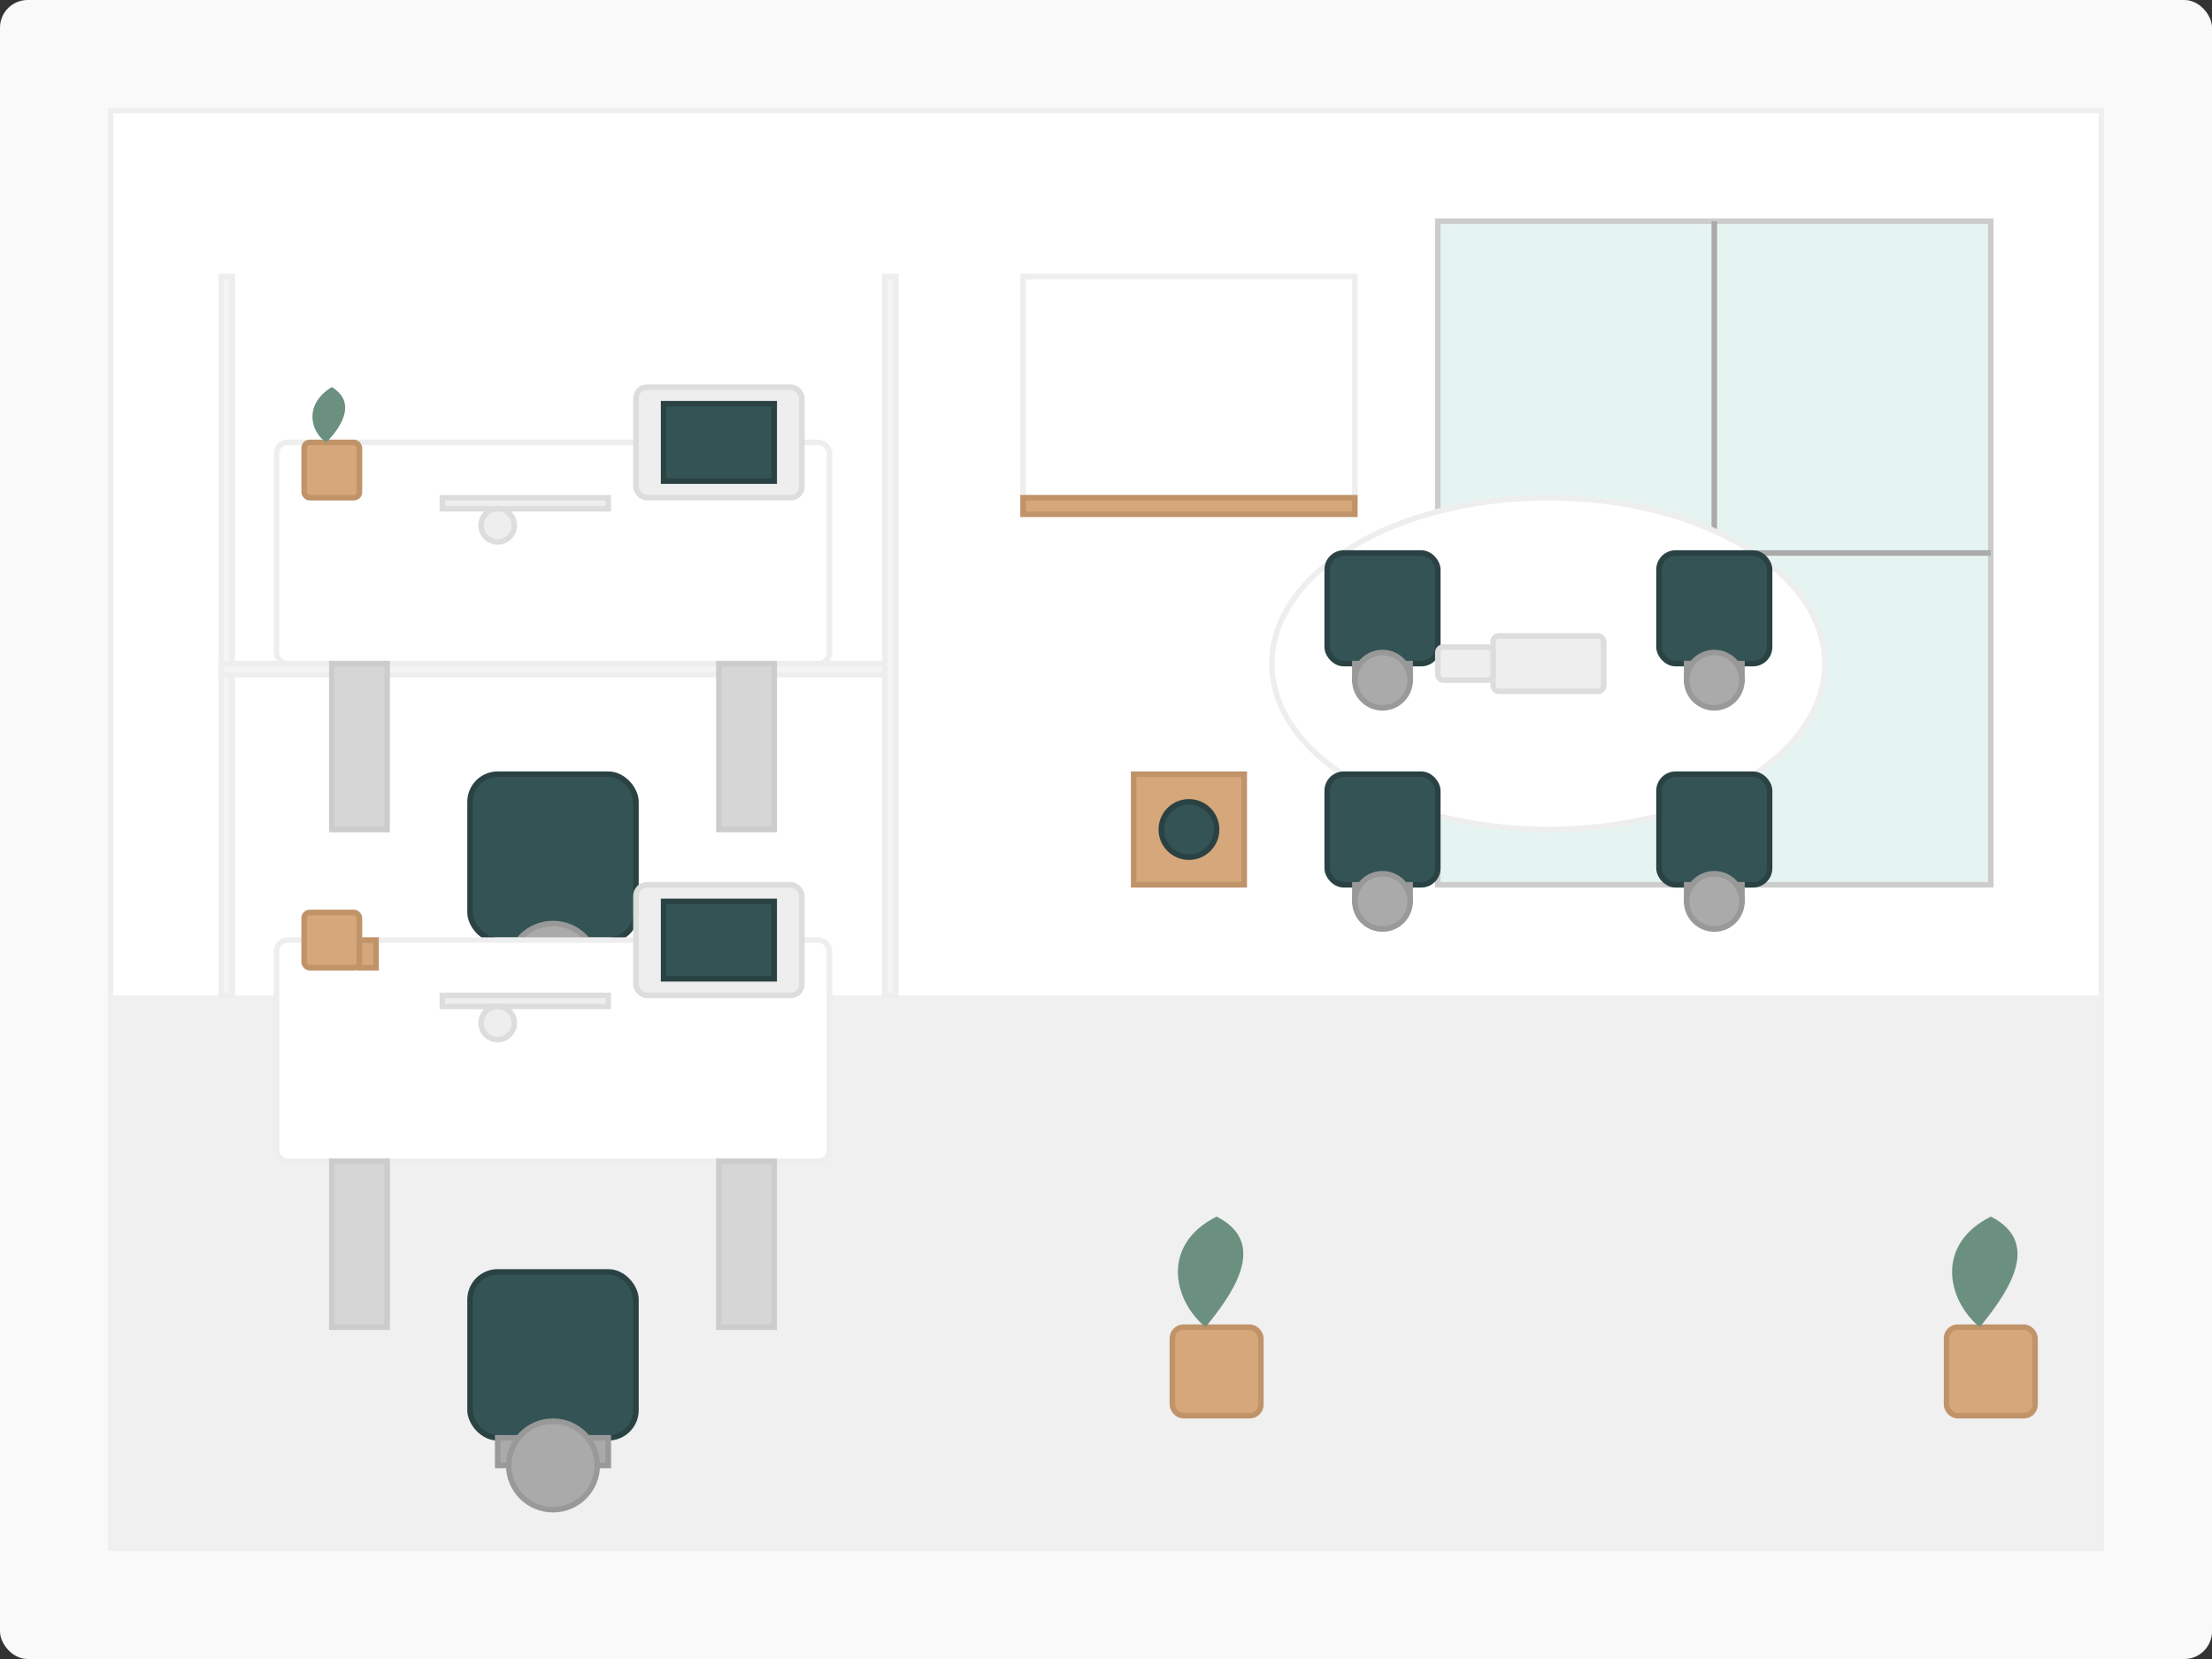 <svg xmlns="http://www.w3.org/2000/svg" width="400" height="300" viewBox="0 0 400 300">
  <rect x="0" y="0" width="400" height="300" fill="#333333" stroke="none"/>
  <style>
    .background {
      fill: #F9F9F9;
    }
    .walls {
      fill: #FFFFFF;
      stroke: #EFEFEF;
      stroke-width: 1;
    }
    .floor {
      fill: #F0F0F0;
    }
    .window {
      fill: #E6F4F1;
      stroke: #CCCCCC;
      stroke-width: 1;
    }
    .window-frame {
      fill: none;
      stroke: #AAAAAA;
      stroke-width: 1;
    }
    .desk {
      fill: #FFFFFF;
      stroke: #EEEEEE;
      stroke-width: 1;
    }
    .desk-support {
      fill: #D6D6D6;
      stroke: #CCCCCC;
      stroke-width: 1;
    }
    .chair {
      fill: #345354;
      stroke: #2A4243;
      stroke-width: 1;
    }
    .chair-base {
      fill: #AAAAAA;
      stroke: #999999;
      stroke-width: 1;
    }
    .plant {
      fill: #6B9080;
    }
    .plant-pot {
      fill: #D6A77A;
      stroke: #C09369;
      stroke-width: 1;
    }
    .tech {
      fill: #EEEEEE;
      stroke: #DDDDDD;
      stroke-width: 1;
    }
    .screen {
      fill: #345354;
      stroke: #2A4243;
      stroke-width: 1;
    }
    .accent {
      fill: #D6A77A;
      stroke: #C09369;
      stroke-width: 1;
    }
    .board {
      fill: #FFFFFF;
      stroke: #EEEEEE;
      stroke-width: 1;
    }
    .divider {
      fill: #F5F5F5;
      stroke: #EEEEEE;
      stroke-width: 1;
    }
    .meeting-table {
      fill: #FFFFFF;
      stroke: #EEEEEE;
      stroke-width: 1;
    }
  </style>
  
  <!-- Background -->
  <rect class="background" width="400" height="300" rx="5" ry="5"/>
  
  <!-- Office Space -->
  <rect class="walls" x="20" y="20" width="360" height="260"/>
  <rect class="floor" x="20" y="180" width="360" height="100"/>
  
  <!-- Windows -->
  <rect class="window" x="260" y="40" width="100" height="120"/>
  <line class="window-frame" x1="310" y1="40" x2="310" y2="160"/>
  <line class="window-frame" x1="260" y1="100" x2="360" y2="100"/>
  
  <!-- Office Dividers -->
  <rect class="divider" x="40" y="50" width="2" height="130"/>
  <rect class="divider" x="160" y="50" width="2" height="130"/>
  <rect class="divider" x="40" y="120" width="120" height="2"/>
  
  <!-- Workstation 1 (Top Left) -->
  <g transform="translate(100, 80)">
    <!-- Desk -->
    <rect class="desk" x="-50" y="0" width="100" height="40" rx="2" ry="2"/>
    <rect class="desk-support" x="-40" y="40" width="10" height="30"/>
    <rect class="desk-support" x="30" y="40" width="10" height="30"/>
    
    <!-- Office Chair -->
    <rect class="chair" x="-15" y="60" width="30" height="30" rx="5" ry="5"/>
    <rect class="chair-base" x="-10" y="90" width="20" height="5"/>
    <circle class="chair-base" cx="0" cy="95" r="8"/>
    
    <!-- Computer -->
    <rect class="tech" x="15" y="-10" width="30" height="20" rx="2" ry="2"/>
    <rect class="screen" x="20" y="-7" width="20" height="14"/>
    <rect class="tech" x="-20" y="10" width="30" height="2"/>
    <!-- Mouse -->
    <circle class="tech" cx="-10" cy="15" r="3"/>
    
    <!-- Plant -->
    <g transform="translate(-40, 0)">
      <rect class="plant-pot" x="-5" y="0" width="10" height="10" rx="1" ry="1"/>
      <path class="plant" d="M 0,-10 C -5,-7 -4,-2 -1,0 C 1,-2 5,-7 0,-10 Z"/>
    </g>
  </g>
  
  <!-- Workstation 2 (Bottom Left) -->
  <g transform="translate(100, 170)">
    <!-- Desk -->
    <rect class="desk" x="-50" y="0" width="100" height="40" rx="2" ry="2"/>
    <rect class="desk-support" x="-40" y="40" width="10" height="30"/>
    <rect class="desk-support" x="30" y="40" width="10" height="30"/>
    
    <!-- Office Chair -->
    <rect class="chair" x="-15" y="60" width="30" height="30" rx="5" ry="5"/>
    <rect class="chair-base" x="-10" y="90" width="20" height="5"/>
    <circle class="chair-base" cx="0" cy="95" r="8"/>
    
    <!-- Computer -->
    <rect class="tech" x="15" y="-10" width="30" height="20" rx="2" ry="2"/>
    <rect class="screen" x="20" y="-7" width="20" height="14"/>
    <rect class="tech" x="-20" y="10" width="30" height="2"/>
    <!-- Mouse -->
    <circle class="tech" cx="-10" cy="15" r="3"/>
    
    <!-- Coffee Mug -->
    <g transform="translate(-40, 5)">
      <rect class="accent" x="-5" y="-10" width="10" height="10" rx="1" ry="1"/>
      <path class="accent" d="M 5,-5 L 8,-5 L 8,0 L 5,0 Z"/>
    </g>
  </g>
  
  <!-- Meeting Area (Right) -->
  <g transform="translate(280, 120)">
    <!-- Meeting Table -->
    <ellipse class="meeting-table" cx="0" cy="0" rx="50" ry="30"/>
    
    <!-- Chairs Around Table -->
    <g transform="translate(-30, -20)">
      <rect class="chair" x="-10" y="0" width="20" height="20" rx="3" ry="3"/>
      <rect class="chair-base" x="-5" y="20" width="10" height="3"/>
      <circle class="chair-base" cx="0" cy="23" r="5"/>
    </g>
    
    <g transform="translate(30, -20)">
      <rect class="chair" x="-10" y="0" width="20" height="20" rx="3" ry="3"/>
      <rect class="chair-base" x="-5" y="20" width="10" height="3"/>
      <circle class="chair-base" cx="0" cy="23" r="5"/>
    </g>
    
    <g transform="translate(-30, 20)">
      <rect class="chair" x="-10" y="0" width="20" height="20" rx="3" ry="3"/>
      <rect class="chair-base" x="-5" y="20" width="10" height="3"/>
      <circle class="chair-base" cx="0" cy="23" r="5"/>
    </g>
    
    <g transform="translate(30, 20)">
      <rect class="chair" x="-10" y="0" width="20" height="20" rx="3" ry="3"/>
      <rect class="chair-base" x="-5" y="20" width="10" height="3"/>
      <circle class="chair-base" cx="0" cy="23" r="5"/>
    </g>
    
    <!-- Items on Table -->
    <rect class="tech" x="-10" y="-5" width="20" height="10" rx="1" ry="1"/>
    <rect class="tech" x="-20" y="-3" width="10" height="6" rx="1" ry="1"/>
  </g>
  
  <!-- Whiteboard -->
  <rect class="board" x="185" y="50" width="60" height="40"/>
  <rect class="accent" x="185" y="90" width="60" height="3"/>
  
  <!-- Modern Office Elements -->
  <!-- Wall Art -->
  <rect class="accent" x="205" y="140" width="20" height="20"/>
  <circle class="screen" cx="215" cy="150" r="5"/>
  
  <!-- Plants -->
  <g transform="translate(360, 240)">
    <rect class="plant-pot" x="-8" y="0" width="16" height="16" rx="2" ry="2"/>
    <path class="plant" d="M 0,-20 C -10,-15 -8,-5 -2,0 C 2,-5 10,-15 0,-20 Z"/>
  </g>
  
  <g transform="translate(220, 240)">
    <rect class="plant-pot" x="-8" y="0" width="16" height="16" rx="2" ry="2"/>
    <path class="plant" d="M 0,-20 C -10,-15 -8,-5 -2,0 C 2,-5 10,-15 0,-20 Z"/>
  </g>
</svg>
